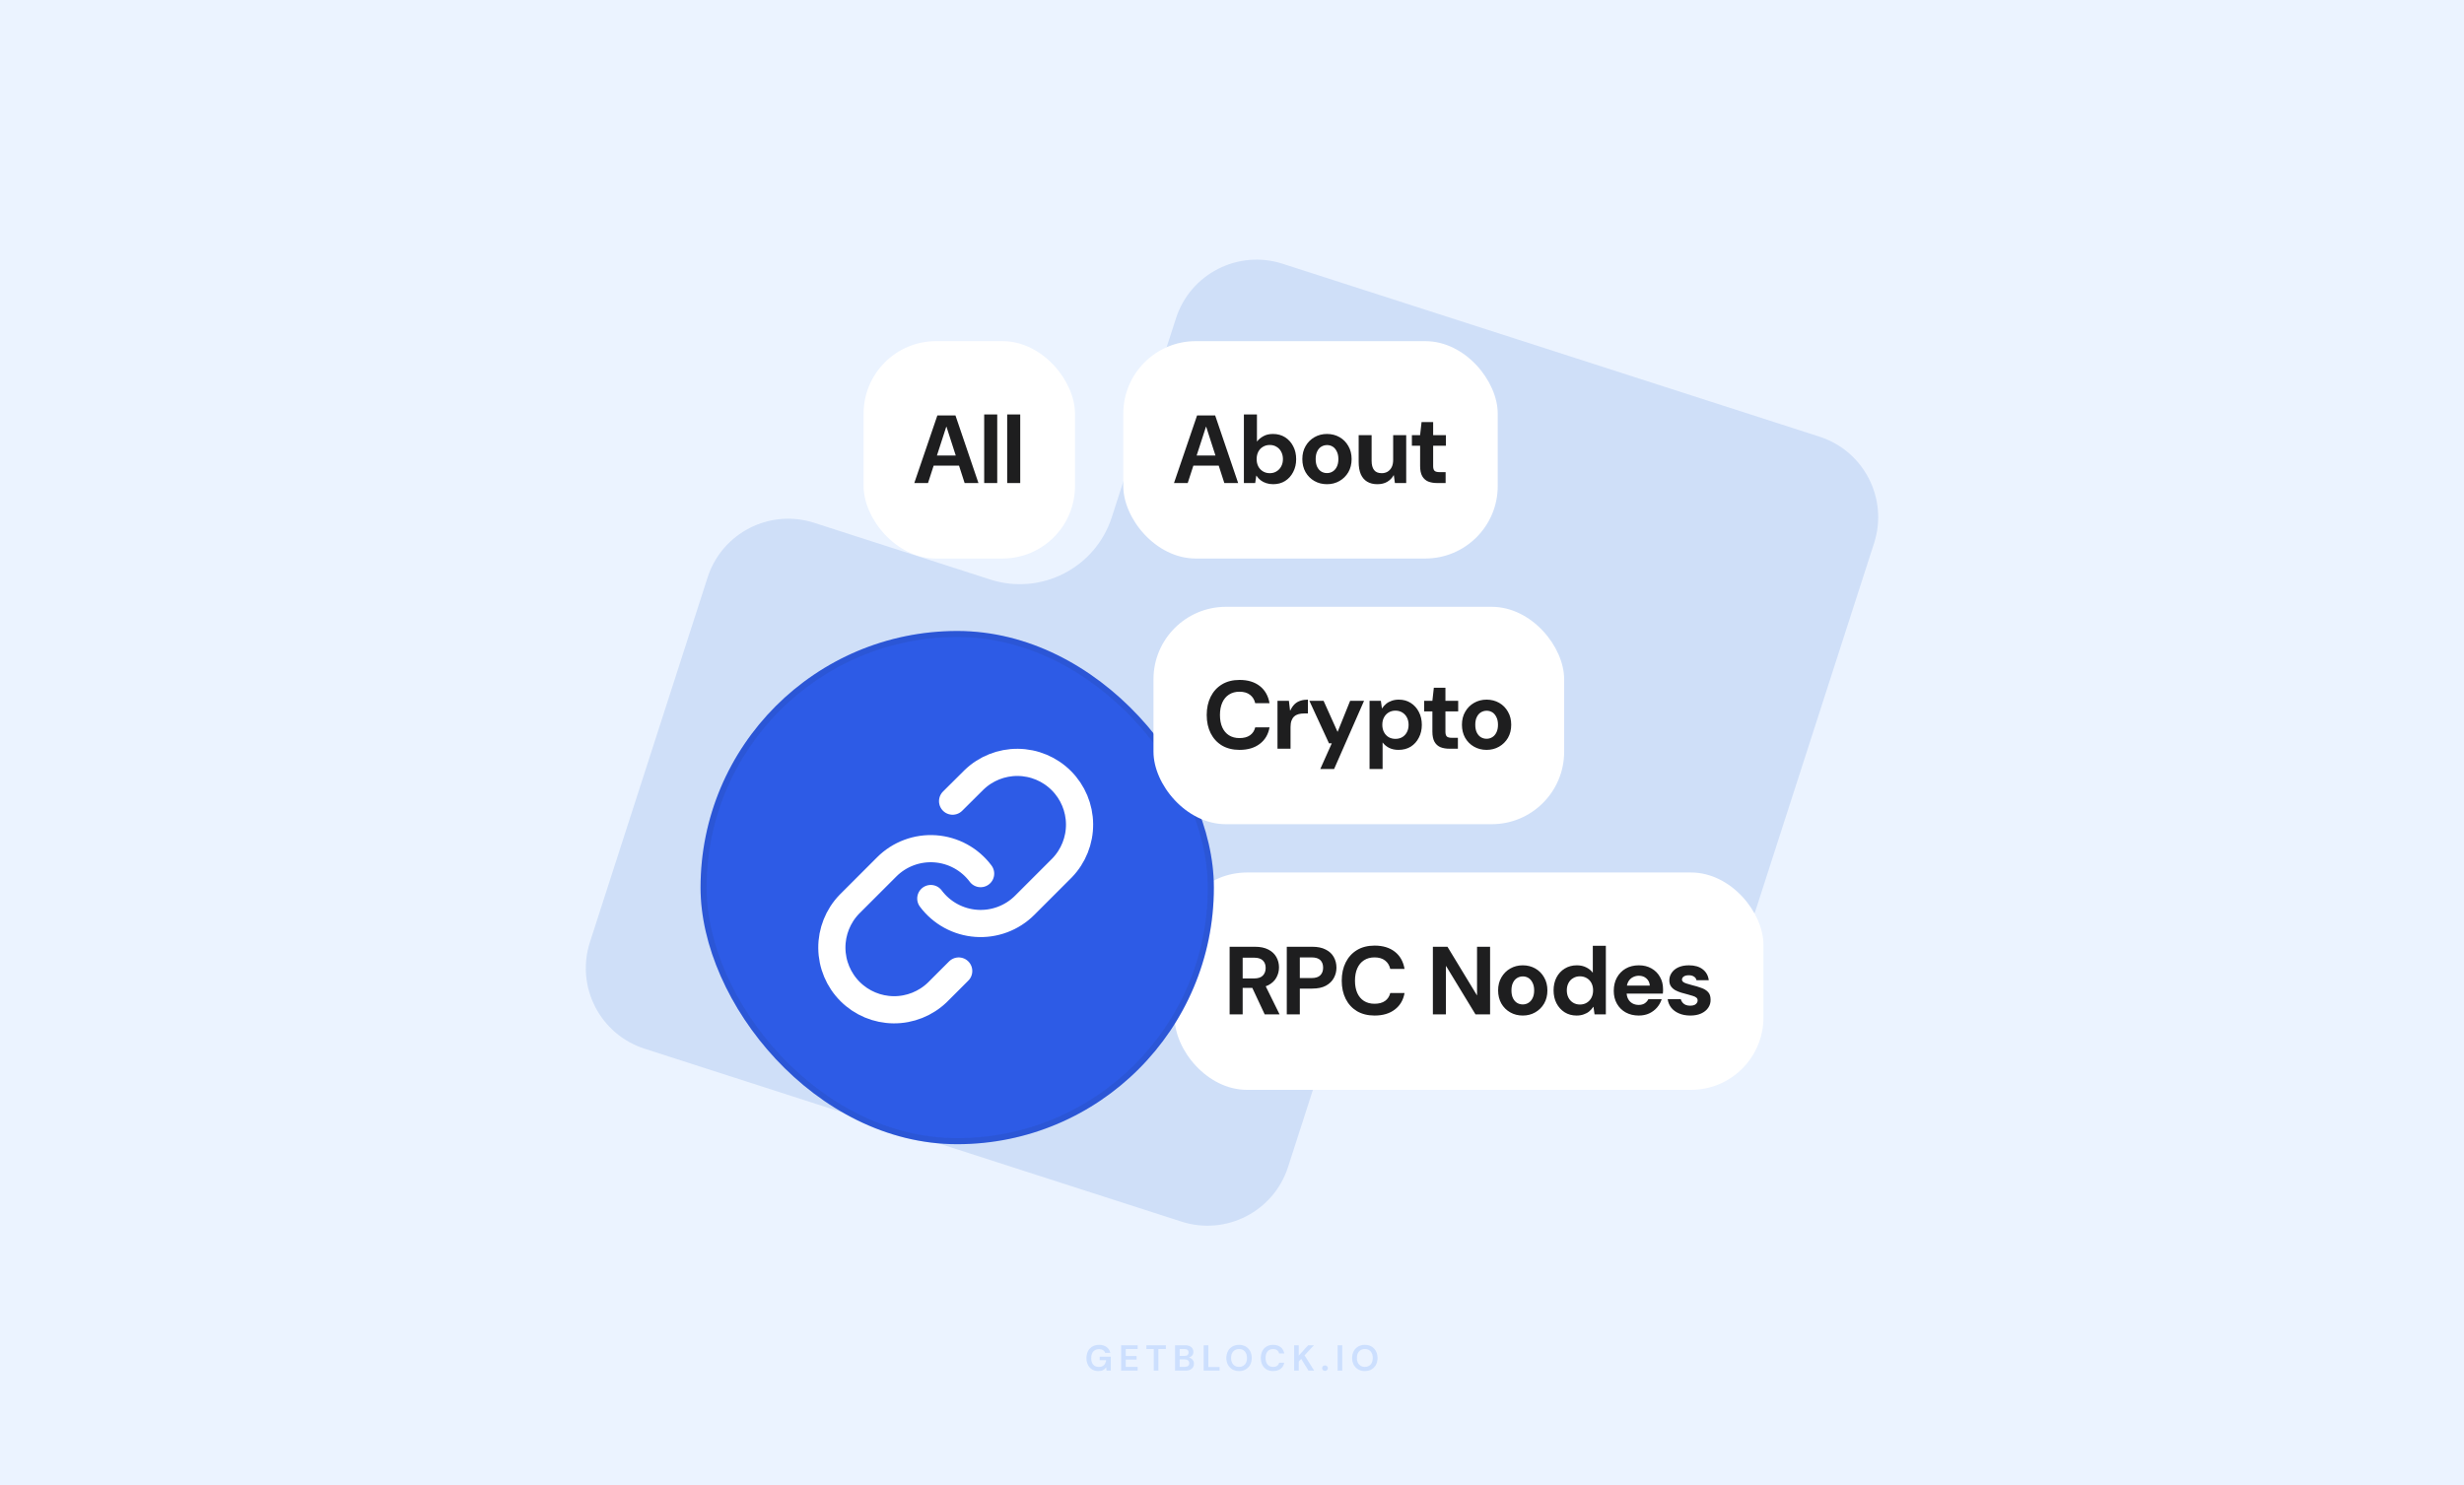 <svg width="816" height="492" viewBox="0 0 816 492" fill="none" xmlns="http://www.w3.org/2000/svg">
<rect width="816" height="492" fill="#EBF3FF"/>
<path fill-rule="evenodd" clip-rule="evenodd" d="M602.554 144.638C617.294 149.386 625.392 165.176 620.64 179.905L581.656 300.753C576.904 315.482 561.104 323.574 546.364 318.826L488.072 300.048C471.255 294.631 453.23 303.868 447.806 320.683L426.552 386.568C421.801 401.298 406 409.389 391.26 404.641L213.446 347.362C198.706 342.614 190.608 326.824 195.36 312.095L234.344 191.247C239.096 176.518 254.896 168.426 269.636 173.174L327.928 191.952C344.745 197.369 362.77 188.132 368.194 171.317L389.448 105.432C394.199 90.702 410 82.611 424.74 87.359L602.554 144.638Z" fill="#CFDFF8"/>
<path opacity="0.16" d="M363.747 454.144C362.955 454.144 362.263 453.964 361.671 453.604C361.079 453.244 360.619 452.744 360.291 452.104C359.963 451.456 359.799 450.704 359.799 449.848C359.799 448.984 359.967 448.224 360.303 447.568C360.647 446.904 361.131 446.388 361.755 446.02C362.387 445.644 363.135 445.456 363.999 445.456C364.983 445.456 365.799 445.692 366.447 446.164C367.095 446.636 367.515 447.288 367.707 448.12H365.991C365.863 447.728 365.631 447.424 365.295 447.208C364.959 446.984 364.527 446.872 363.999 446.872C363.159 446.872 362.511 447.14 362.055 447.676C361.599 448.204 361.371 448.932 361.371 449.86C361.371 450.788 361.595 451.508 362.043 452.02C362.499 452.524 363.115 452.776 363.891 452.776C364.651 452.776 365.223 452.572 365.607 452.164C365.999 451.748 366.235 451.204 366.315 450.532H364.191V449.38H367.863V454H366.447L366.327 452.896C366.055 453.296 365.715 453.604 365.307 453.82C364.899 454.036 364.379 454.144 363.747 454.144ZM371.277 454V445.6H376.761V446.836H372.813V449.14H376.401V450.34H372.813V452.764H376.761V454H371.277ZM382.09 454V446.836H379.642V445.6H386.086V446.836H383.626V454H382.09ZM389.144 454V445.6H392.516C393.388 445.6 394.052 445.804 394.508 446.212C394.972 446.612 395.204 447.128 395.204 447.76C395.204 448.288 395.06 448.712 394.772 449.032C394.492 449.344 394.148 449.556 393.74 449.668C394.22 449.764 394.616 450.004 394.928 450.388C395.24 450.764 395.396 451.204 395.396 451.708C395.396 452.372 395.156 452.92 394.676 453.352C394.196 453.784 393.516 454 392.636 454H389.144ZM390.68 449.128H392.288C392.72 449.128 393.052 449.028 393.284 448.828C393.516 448.628 393.632 448.344 393.632 447.976C393.632 447.624 393.516 447.348 393.284 447.148C393.06 446.94 392.72 446.836 392.264 446.836H390.68V449.128ZM390.68 452.752H392.396C392.852 452.752 393.204 452.648 393.452 452.44C393.708 452.224 393.836 451.924 393.836 451.54C393.836 451.148 393.704 450.84 393.44 450.616C393.176 450.392 392.82 450.28 392.372 450.28H390.68V452.752ZM398.634 454V445.6H400.17V452.8H403.89V454H398.634ZM410.338 454.144C409.498 454.144 408.762 453.96 408.13 453.592C407.506 453.224 407.014 452.716 406.654 452.068C406.302 451.412 406.126 450.656 406.126 449.8C406.126 448.944 406.302 448.192 406.654 447.544C407.014 446.888 407.506 446.376 408.13 446.008C408.762 445.64 409.498 445.456 410.338 445.456C411.17 445.456 411.902 445.64 412.534 446.008C413.166 446.376 413.658 446.888 414.01 447.544C414.362 448.192 414.538 448.944 414.538 449.8C414.538 450.656 414.362 451.412 414.01 452.068C413.658 452.716 413.166 453.224 412.534 453.592C411.902 453.96 411.17 454.144 410.338 454.144ZM410.338 452.764C411.138 452.764 411.774 452.5 412.246 451.972C412.726 451.444 412.966 450.72 412.966 449.8C412.966 448.88 412.726 448.156 412.246 447.628C411.774 447.1 411.138 446.836 410.338 446.836C409.538 446.836 408.898 447.1 408.418 447.628C407.938 448.156 407.698 448.88 407.698 449.8C407.698 450.72 407.938 451.444 408.418 451.972C408.898 452.5 409.538 452.764 410.338 452.764ZM421.618 454.144C420.77 454.144 420.042 453.964 419.434 453.604C418.826 453.236 418.358 452.728 418.03 452.08C417.702 451.424 417.538 450.668 417.538 449.812C417.538 448.956 417.702 448.2 418.03 447.544C418.358 446.888 418.826 446.376 419.434 446.008C420.042 445.64 420.77 445.456 421.618 445.456C422.626 445.456 423.45 445.708 424.09 446.212C424.738 446.708 425.142 447.408 425.302 448.312H423.61C423.506 447.856 423.282 447.5 422.938 447.244C422.602 446.98 422.154 446.848 421.594 446.848C420.818 446.848 420.21 447.112 419.77 447.64C419.33 448.168 419.11 448.892 419.11 449.812C419.11 450.732 419.33 451.456 419.77 451.984C420.21 452.504 420.818 452.764 421.594 452.764C422.154 452.764 422.602 452.644 422.938 452.404C423.282 452.156 423.506 451.816 423.61 451.384H425.302C425.142 452.248 424.738 452.924 424.09 453.412C423.45 453.9 422.626 454.144 421.618 454.144ZM428.582 454V445.6H430.118V448.996L433.226 445.6H435.122L432.026 448.936L435.206 454H433.322L430.922 450.112L430.118 450.988V454H428.582ZM438.802 454.084C438.522 454.084 438.29 453.996 438.106 453.82C437.93 453.644 437.842 453.432 437.842 453.184C437.842 452.928 437.93 452.712 438.106 452.536C438.29 452.36 438.522 452.272 438.802 452.272C439.082 452.272 439.31 452.36 439.486 452.536C439.67 452.712 439.762 452.928 439.762 453.184C439.762 453.432 439.67 453.644 439.486 453.82C439.31 453.996 439.082 454.084 438.802 454.084ZM442.98 454V445.6H444.516V454H442.98ZM452 454.144C451.16 454.144 450.424 453.96 449.792 453.592C449.168 453.224 448.676 452.716 448.316 452.068C447.964 451.412 447.788 450.656 447.788 449.8C447.788 448.944 447.964 448.192 448.316 447.544C448.676 446.888 449.168 446.376 449.792 446.008C450.424 445.64 451.16 445.456 452 445.456C452.832 445.456 453.564 445.64 454.196 446.008C454.828 446.376 455.32 446.888 455.672 447.544C456.024 448.192 456.2 448.944 456.2 449.8C456.2 450.656 456.024 451.412 455.672 452.068C455.32 452.716 454.828 453.224 454.196 453.592C453.564 453.96 452.832 454.144 452 454.144ZM452 452.764C452.8 452.764 453.436 452.5 453.908 451.972C454.388 451.444 454.628 450.72 454.628 449.8C454.628 448.88 454.388 448.156 453.908 447.628C453.436 447.1 452.8 446.836 452 446.836C451.2 446.836 450.56 447.1 450.08 447.628C449.6 448.156 449.36 448.88 449.36 449.8C449.36 450.72 449.6 451.444 450.08 451.972C450.56 452.5 451.2 452.764 452 452.764Z" fill="#2772F5"/>
<rect x="389" y="289" width="195" height="72" rx="24" fill="white"/>
<path d="M407.213 336V313.6H415.597C417.389 313.6 418.871 313.909 420.045 314.528C421.239 315.147 422.125 315.979 422.701 317.024C423.277 318.048 423.565 319.189 423.565 320.448C423.565 321.643 423.277 322.763 422.701 323.808C422.146 324.832 421.271 325.664 420.077 326.304C418.903 326.923 417.389 327.232 415.533 327.232H411.533V336H407.213ZM418.829 336L414.221 326.144H418.893L423.757 336H418.829ZM411.533 324.096H415.309C416.631 324.096 417.602 323.776 418.221 323.136C418.839 322.496 419.149 321.653 419.149 320.608C419.149 319.563 418.839 318.741 418.221 318.144C417.602 317.525 416.631 317.216 415.309 317.216H411.533V324.096ZM426.143 336V313.6H434.559C436.372 313.6 437.865 313.909 439.039 314.528C440.233 315.125 441.119 315.947 441.695 316.992C442.292 318.037 442.591 319.221 442.591 320.544C442.591 321.76 442.303 322.891 441.727 323.936C441.172 324.981 440.297 325.835 439.103 326.496C437.929 327.136 436.415 327.456 434.559 327.456H430.463V336H426.143ZM430.463 323.968H434.303C435.668 323.968 436.649 323.659 437.247 323.04C437.865 322.421 438.175 321.589 438.175 320.544C438.175 319.456 437.865 318.613 437.247 318.016C436.649 317.419 435.668 317.12 434.303 317.12H430.463V323.968ZM455.222 336.384C452.982 336.384 451.041 335.904 449.398 334.944C447.777 333.963 446.529 332.608 445.654 330.88C444.779 329.131 444.342 327.115 444.342 324.832C444.342 322.549 444.779 320.533 445.654 318.784C446.529 317.035 447.777 315.669 449.398 314.688C451.019 313.707 452.961 313.216 455.222 313.216C457.953 313.216 460.182 313.888 461.91 315.232C463.638 316.576 464.715 318.475 465.142 320.928H460.406C460.129 319.733 459.553 318.805 458.678 318.144C457.803 317.461 456.641 317.12 455.19 317.12C453.846 317.12 452.683 317.44 451.702 318.08C450.742 318.699 450.006 319.584 449.494 320.736C448.982 321.888 448.726 323.253 448.726 324.832C448.726 326.411 448.982 327.776 449.494 328.928C450.006 330.059 450.742 330.933 451.702 331.552C452.683 332.171 453.846 332.48 455.19 332.48C456.641 332.48 457.803 332.171 458.678 331.552C459.553 330.933 460.129 330.059 460.406 328.928H465.142C464.737 331.253 463.659 333.077 461.91 334.4C460.182 335.723 457.953 336.384 455.222 336.384ZM474.526 336V313.6H479.358L489.086 329.632H489.15V313.6H493.47V336H488.638L478.91 320H478.846V336H474.526ZM504.29 336.384C502.754 336.384 501.367 336.032 500.13 335.328C498.892 334.624 497.911 333.643 497.186 332.384C496.482 331.125 496.13 329.685 496.13 328.064C496.13 326.421 496.492 324.981 497.218 323.744C497.943 322.485 498.924 321.504 500.162 320.8C501.399 320.096 502.775 319.744 504.29 319.744C505.826 319.744 507.212 320.096 508.45 320.8C509.687 321.504 510.658 322.485 511.362 323.744C512.087 324.981 512.45 326.421 512.45 328.064C512.45 329.707 512.087 331.157 511.362 332.416C510.636 333.653 509.655 334.624 508.418 335.328C507.202 336.032 505.826 336.384 504.29 336.384ZM504.29 332.704C504.972 332.704 505.591 332.533 506.146 332.192C506.722 331.851 507.18 331.339 507.522 330.656C507.884 329.952 508.066 329.088 508.066 328.064C508.066 327.04 507.884 326.187 507.522 325.504C507.18 324.8 506.732 324.277 506.178 323.936C505.623 323.595 505.004 323.424 504.322 323.424C503.639 323.424 503.01 323.595 502.434 323.936C501.858 324.277 501.399 324.8 501.058 325.504C500.716 326.187 500.546 327.04 500.546 328.064C500.546 329.088 500.716 329.952 501.058 330.656C501.399 331.339 501.847 331.851 502.402 332.192C502.978 332.533 503.607 332.704 504.29 332.704ZM522.113 336.384C520.62 336.384 519.297 336.021 518.145 335.296C517.014 334.571 516.118 333.579 515.457 332.32C514.817 331.061 514.497 329.632 514.497 328.032C514.497 326.453 514.817 325.035 515.457 323.776C516.118 322.517 517.025 321.536 518.177 320.832C519.35 320.107 520.694 319.744 522.209 319.744C523.404 319.744 524.449 319.979 525.345 320.448C526.241 320.896 526.956 321.483 527.489 322.208V313.28H531.809V336H528.065L527.713 333.504H527.649C527.286 334.059 526.838 334.56 526.305 335.008C525.793 335.435 525.185 335.765 524.481 336C523.798 336.256 523.009 336.384 522.113 336.384ZM523.233 332.736C524.086 332.736 524.844 332.533 525.505 332.128C526.166 331.723 526.678 331.168 527.041 330.464C527.404 329.76 527.585 328.949 527.585 328.032C527.585 327.136 527.404 326.336 527.041 325.632C526.678 324.928 526.166 324.384 525.505 324C524.844 323.595 524.076 323.392 523.201 323.392C522.369 323.392 521.622 323.595 520.961 324C520.3 324.384 519.788 324.928 519.425 325.632C519.062 326.336 518.881 327.136 518.881 328.032C518.881 328.949 519.062 329.76 519.425 330.464C519.788 331.168 520.3 331.723 520.961 332.128C521.622 332.533 522.38 332.736 523.233 332.736ZM542.715 336.384C541.094 336.384 539.654 336.043 538.395 335.36C537.158 334.677 536.187 333.717 535.483 332.48C534.779 331.243 534.427 329.824 534.427 328.224C534.427 326.56 534.768 325.099 535.451 323.84C536.155 322.56 537.126 321.557 538.363 320.832C539.622 320.107 541.083 319.744 542.747 319.744C544.326 319.744 545.712 320.085 546.907 320.768C548.123 321.451 549.062 322.389 549.723 323.584C550.406 324.757 550.747 326.091 550.747 327.584C550.747 327.797 550.747 328.043 550.747 328.32C550.747 328.576 550.726 328.843 550.683 329.12H537.499V326.464H546.363C546.299 325.483 545.926 324.693 545.243 324.096C544.582 323.499 543.75 323.2 542.747 323.2C542 323.2 541.318 323.371 540.699 323.712C540.08 324.032 539.59 324.523 539.227 325.184C538.864 325.845 538.683 326.688 538.683 327.712V328.64C538.683 329.515 538.854 330.272 539.195 330.912C539.536 331.531 540.006 332.011 540.603 332.352C541.222 332.693 541.915 332.864 542.683 332.864C543.472 332.864 544.134 332.693 544.667 332.352C545.2 331.989 545.606 331.531 545.883 330.976H550.299C549.979 331.979 549.467 332.896 548.763 333.728C548.059 334.539 547.195 335.189 546.171 335.68C545.147 336.149 543.995 336.384 542.715 336.384ZM559.774 336.384C558.366 336.384 557.118 336.149 556.03 335.68C554.942 335.211 554.078 334.571 553.438 333.76C552.798 332.928 552.414 331.989 552.286 330.944H556.606C556.713 331.328 556.894 331.691 557.15 332.032C557.406 332.352 557.748 332.619 558.174 332.832C558.622 333.024 559.134 333.12 559.71 333.12C560.286 333.12 560.756 333.045 561.118 332.896C561.481 332.725 561.748 332.512 561.918 332.256C562.11 331.979 562.206 331.701 562.206 331.424C562.206 330.997 562.068 330.677 561.79 330.464C561.534 330.229 561.15 330.037 560.638 329.888C560.148 329.717 559.561 329.547 558.878 329.376C558.196 329.205 557.492 329.013 556.766 328.8C556.062 328.587 555.412 328.32 554.814 328C554.217 327.659 553.737 327.232 553.374 326.72C553.012 326.187 552.83 325.525 552.83 324.736C552.83 323.819 553.086 322.987 553.598 322.24C554.11 321.472 554.846 320.864 555.806 320.416C556.788 319.968 557.961 319.744 559.326 319.744C561.225 319.744 562.74 320.181 563.87 321.056C565.022 321.931 565.694 323.136 565.886 324.672H561.822C561.716 324.16 561.438 323.765 560.99 323.488C560.564 323.189 559.998 323.04 559.294 323.04C558.569 323.04 558.004 323.179 557.598 323.456C557.214 323.733 557.022 324.075 557.022 324.48C557.022 324.779 557.15 325.035 557.406 325.248C557.684 325.461 558.068 325.643 558.558 325.792C559.049 325.941 559.636 326.112 560.318 326.304C561.47 326.581 562.505 326.891 563.422 327.232C564.361 327.552 565.108 328.011 565.662 328.608C566.217 329.184 566.494 330.027 566.494 331.136C566.516 332.139 566.249 333.035 565.694 333.824C565.161 334.613 564.382 335.243 563.358 335.712C562.356 336.16 561.161 336.384 559.774 336.384Z" fill="#1E1E1F"/>
<rect x="286" y="113" width="70" height="72" rx="24" fill="white"/>
<path d="M302.783 160L310.431 137.6H316.415L324.031 160H319.455L313.439 141.344H313.375L307.327 160H302.783ZM306.399 154.24L307.551 150.88H318.943L320.063 154.24H306.399ZM325.932 160V137.28H330.252V160H325.932ZM333.549 160V137.28H337.869V160H333.549Z" fill="#1E1E1F"/>
<rect x="372" y="113" width="124" height="72" rx="24" fill="white"/>
<path d="M388.79 160L396.438 137.6H402.422L410.038 160H405.462L399.446 141.344H399.382L393.334 160H388.79ZM392.406 154.24L393.558 150.88H404.95L406.07 154.24H392.406ZM421.635 160.384C420.803 160.384 420.035 160.267 419.331 160.032C418.649 159.819 418.03 159.499 417.475 159.072C416.942 158.645 416.483 158.144 416.099 157.568H416.035L415.683 160H411.939V137.28H416.259V146.272C416.771 145.589 417.465 145.003 418.339 144.512C419.214 144 420.291 143.744 421.571 143.744C423.086 143.744 424.419 144.107 425.571 144.832C426.723 145.557 427.619 146.549 428.259 147.808C428.921 149.045 429.251 150.475 429.251 152.096C429.251 153.675 428.921 155.093 428.259 156.352C427.619 157.611 426.723 158.603 425.571 159.328C424.441 160.032 423.129 160.384 421.635 160.384ZM420.515 156.736C421.369 156.736 422.115 156.533 422.755 156.128C423.417 155.723 423.929 155.179 424.291 154.496C424.675 153.792 424.867 152.981 424.867 152.064C424.867 151.147 424.675 150.336 424.291 149.632C423.929 148.928 423.417 148.384 422.755 148C422.115 147.595 421.369 147.392 420.515 147.392C419.662 147.392 418.905 147.595 418.243 148C417.582 148.384 417.07 148.928 416.707 149.632C416.345 150.336 416.163 151.147 416.163 152.064C416.163 152.981 416.345 153.792 416.707 154.496C417.07 155.179 417.582 155.723 418.243 156.128C418.905 156.533 419.662 156.736 420.515 156.736ZM439.453 160.384C437.917 160.384 436.531 160.032 435.293 159.328C434.056 158.624 433.075 157.643 432.349 156.384C431.645 155.125 431.293 153.685 431.293 152.064C431.293 150.421 431.656 148.981 432.381 147.744C433.107 146.485 434.088 145.504 435.325 144.8C436.563 144.096 437.939 143.744 439.453 143.744C440.989 143.744 442.376 144.096 443.613 144.8C444.851 145.504 445.821 146.485 446.525 147.744C447.251 148.981 447.613 150.421 447.613 152.064C447.613 153.707 447.251 155.157 446.525 156.416C445.8 157.653 444.819 158.624 443.581 159.328C442.365 160.032 440.989 160.384 439.453 160.384ZM439.453 156.704C440.136 156.704 440.755 156.533 441.309 156.192C441.885 155.851 442.344 155.339 442.685 154.656C443.048 153.952 443.229 153.088 443.229 152.064C443.229 151.04 443.048 150.187 442.685 149.504C442.344 148.8 441.896 148.277 441.341 147.936C440.787 147.595 440.168 147.424 439.485 147.424C438.803 147.424 438.173 147.595 437.597 147.936C437.021 148.277 436.563 148.8 436.221 149.504C435.88 150.187 435.709 151.04 435.709 152.064C435.709 153.088 435.88 153.952 436.221 154.656C436.563 155.339 437.011 155.851 437.565 156.192C438.141 156.533 438.771 156.704 439.453 156.704ZM456.125 160.384C454.824 160.384 453.704 160.107 452.765 159.552C451.848 158.997 451.144 158.176 450.653 157.088C450.184 155.979 449.949 154.624 449.949 153.024V144.128H454.237V152.64C454.237 153.963 454.504 154.976 455.037 155.68C455.57 156.384 456.424 156.736 457.597 156.736C458.322 156.736 458.973 156.565 459.549 156.224C460.125 155.861 460.573 155.36 460.893 154.72C461.213 154.059 461.373 153.259 461.373 152.32V144.128H465.693V160H461.949L461.597 157.408H461.533C461.042 158.304 460.338 159.029 459.421 159.584C458.525 160.117 457.426 160.384 456.125 160.384ZM475.928 160C474.797 160 473.805 159.829 472.952 159.488C472.12 159.125 471.469 158.539 471 157.728C470.531 156.896 470.296 155.765 470.296 154.336V147.648H467.576V144.128H470.296L470.776 139.808H474.616V144.128H478.84V147.648H474.616V154.4C474.616 155.147 474.776 155.669 475.096 155.968C475.416 156.245 475.96 156.384 476.728 156.384H478.744V160H475.928Z" fill="#1E1E1F"/>
<rect x="232" y="209" width="170" height="170" rx="85" fill="#2D5BE6"/>
<rect x="233" y="210" width="168" height="168" rx="84" stroke="#1E1E1F" stroke-opacity="0.08" stroke-width="2"/>
<path d="M308.252 297.625C310.023 299.993 312.283 301.953 314.879 303.371C317.474 304.789 320.344 305.632 323.294 305.843C326.244 306.055 329.205 305.629 331.976 304.595C334.747 303.562 337.263 301.944 339.354 299.853L351.729 287.478C355.486 283.588 357.565 278.378 357.518 272.97C357.471 267.562 355.302 262.389 351.478 258.565C347.654 254.741 342.481 252.572 337.073 252.525C331.665 252.478 326.455 254.557 322.565 258.314L315.47 265.368M324.752 289.375C322.98 287.007 320.72 285.047 318.125 283.629C315.529 282.211 312.659 281.368 309.709 281.157C306.759 280.945 303.798 281.371 301.027 282.405C298.256 283.438 295.74 285.056 293.649 287.148L281.274 299.523C277.517 303.412 275.438 308.622 275.485 314.03C275.532 319.438 277.701 324.611 281.525 328.435C285.349 332.259 290.522 334.428 295.93 334.475C301.338 334.522 306.548 332.443 310.438 328.686L317.492 321.633" stroke="white" stroke-width="9" stroke-linecap="round" stroke-linejoin="round"/>
<rect x="382" y="201" width="136" height="72" rx="24" fill="white"/>
<path d="M410.507 248.384C408.267 248.384 406.326 247.904 404.683 246.944C403.062 245.963 401.814 244.608 400.939 242.88C400.064 241.131 399.627 239.115 399.627 236.832C399.627 234.549 400.064 232.533 400.939 230.784C401.814 229.035 403.062 227.669 404.683 226.688C406.304 225.707 408.246 225.216 410.507 225.216C413.238 225.216 415.467 225.888 417.195 227.232C418.923 228.576 420 230.475 420.427 232.928H415.691C415.414 231.733 414.838 230.805 413.963 230.144C413.088 229.461 411.926 229.12 410.475 229.12C409.131 229.12 407.968 229.44 406.987 230.08C406.027 230.699 405.291 231.584 404.779 232.736C404.267 233.888 404.011 235.253 404.011 236.832C404.011 238.411 404.267 239.776 404.779 240.928C405.291 242.059 406.027 242.933 406.987 243.552C407.968 244.171 409.131 244.48 410.475 244.48C411.926 244.48 413.088 244.171 413.963 243.552C414.838 242.933 415.414 242.059 415.691 240.928H420.427C420.022 243.253 418.944 245.077 417.195 246.4C415.467 247.723 413.238 248.384 410.507 248.384ZM423.066 248V232.128H426.842L427.226 235.36H427.29C427.717 234.464 428.207 233.749 428.762 233.216C429.338 232.683 429.989 232.309 430.714 232.096C431.439 231.861 432.25 231.744 433.146 231.744V236.32H431.962C431.258 236.32 430.618 236.395 430.042 236.544C429.487 236.693 429.007 236.949 428.602 237.312C428.218 237.653 427.919 238.112 427.706 238.688C427.493 239.264 427.386 239.979 427.386 240.832V248H423.066ZM437.238 254.72L441.046 246.208H440.118L433.622 232.128H438.326L442.934 242.368H442.998L447.126 232.128H451.734L441.814 254.72H437.238ZM453.553 254.72V232.128H457.297L457.649 234.624H457.713C458.076 234.069 458.513 233.579 459.025 233.152C459.558 232.704 460.177 232.363 460.881 232.128C461.585 231.872 462.374 231.744 463.249 231.744C464.742 231.744 466.054 232.107 467.185 232.832C468.337 233.557 469.233 234.549 469.873 235.808C470.534 237.045 470.865 238.475 470.865 240.096C470.865 241.675 470.534 243.093 469.873 244.352C469.233 245.611 468.337 246.603 467.185 247.328C466.033 248.032 464.689 248.384 463.153 248.384C461.958 248.384 460.913 248.16 460.017 247.712C459.121 247.243 458.406 246.645 457.873 245.92V254.72H453.553ZM462.129 244.736C462.982 244.736 463.74 244.544 464.401 244.16C465.062 243.755 465.574 243.2 465.937 242.496C466.3 241.792 466.481 240.992 466.481 240.096C466.481 239.179 466.3 238.368 465.937 237.664C465.574 236.96 465.062 236.405 464.401 236C463.74 235.595 462.982 235.392 462.129 235.392C461.276 235.392 460.518 235.595 459.857 236C459.196 236.405 458.684 236.96 458.321 237.664C457.958 238.347 457.777 239.147 457.777 240.064C457.777 240.981 457.958 241.792 458.321 242.496C458.684 243.2 459.196 243.755 459.857 244.16C460.518 244.544 461.276 244.736 462.129 244.736ZM479.994 248C478.863 248 477.871 247.829 477.018 247.488C476.186 247.125 475.535 246.539 475.066 245.728C474.597 244.896 474.362 243.765 474.362 242.336V235.648H471.642V232.128H474.362L474.842 227.808H478.682V232.128H482.906V235.648H478.682V242.4C478.682 243.147 478.842 243.669 479.162 243.968C479.482 244.245 480.026 244.384 480.794 244.384H482.81V248H479.994ZM492.31 248.384C490.774 248.384 489.387 248.032 488.15 247.328C486.912 246.624 485.931 245.643 485.206 244.384C484.502 243.125 484.15 241.685 484.15 240.064C484.15 238.421 484.512 236.981 485.238 235.744C485.963 234.485 486.944 233.504 488.182 232.8C489.419 232.096 490.795 231.744 492.31 231.744C493.846 231.744 495.232 232.096 496.47 232.8C497.707 233.504 498.678 234.485 499.382 235.744C500.107 236.981 500.47 238.421 500.47 240.064C500.47 241.707 500.107 243.157 499.382 244.416C498.656 245.653 497.675 246.624 496.438 247.328C495.222 248.032 493.846 248.384 492.31 248.384ZM492.31 244.704C492.992 244.704 493.611 244.533 494.166 244.192C494.742 243.851 495.2 243.339 495.542 242.656C495.904 241.952 496.086 241.088 496.086 240.064C496.086 239.04 495.904 238.187 495.542 237.504C495.2 236.8 494.752 236.277 494.198 235.936C493.643 235.595 493.024 235.424 492.342 235.424C491.659 235.424 491.03 235.595 490.454 235.936C489.878 236.277 489.419 236.8 489.078 237.504C488.736 238.187 488.566 239.04 488.566 240.064C488.566 241.088 488.736 241.952 489.078 242.656C489.419 243.339 489.867 243.851 490.422 244.192C490.998 244.533 491.627 244.704 492.31 244.704Z" fill="#1E1E1F"/>
</svg>
